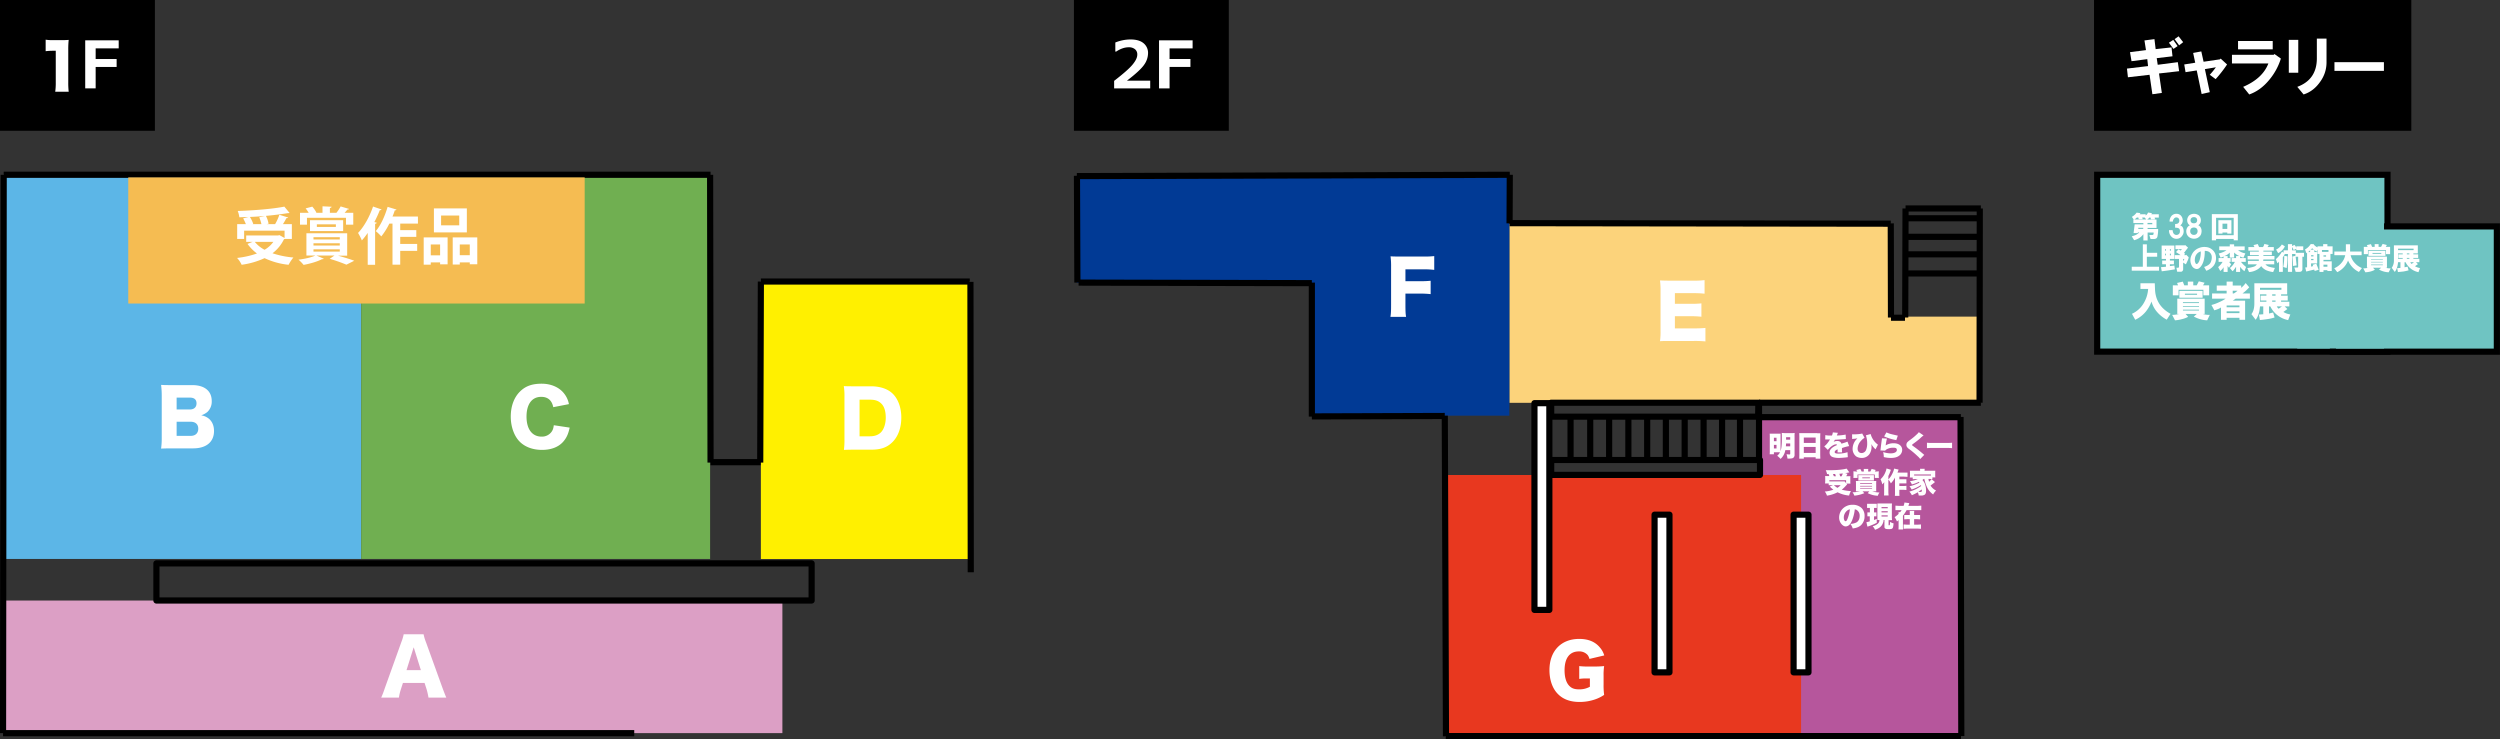 <svg xmlns="http://www.w3.org/2000/svg" xmlns:xlink="http://www.w3.org/1999/xlink" viewBox="0 0 2300 680"><rect x="0" y="0" width="2300" height="680" fill="#333333" stroke="none"/><defs><style>.a,.g,.m{fill:none;}.b,.h{fill:#fff;}.c{fill:#b6569c;}.d{fill:#fcd37b;}.e{fill:#013a95;}.f{fill:#e8381f;}.g,.h,.m,.p{stroke:#000;}.g,.h,.m{stroke-linejoin:round;}.g,.h{stroke-width:5.67px;}.i{fill:#dc9fc5;}.j{fill:#5cb6e7;}.k{fill:#fff000;}.l{fill:#70af51;}.m{stroke-width:5.67px;}.n{clip-path:url(#a);}.o{fill:#f5bc52;}.p,.q{fill:#6fc4c2;}.p{stroke-miterlimit:10;stroke-width:5.67px;}</style><clipPath id="a"><rect class="a" x="314.4" y="383.6" width="28.9" height="24.28"/></clipPath></defs><rect x="988" width="142.5" height="120.32"/><path class="b" d="M1058.2,81.3H1025V74.4c8.4-6.5,14-11.4,16.9-14.9s4.4-6.5,4.4-9.2a6.1,6.1,0,0,0-2.1-5,8.6,8.6,0,0,0-5.8-1.8c-3.7,0-7.5,1.3-11.6,4h-.7V39.1a37.8,37.8,0,0,1,13.9-2.8c5.2,0,9.2,1.1,12,3.4a11.5,11.5,0,0,1,4.2,9.5,18.5,18.5,0,0,1-3.4,10.1c-2.3,3.5-7.6,8.5-16,14.9h21.4Zm39-36.8H1076v9.8h19.2v7.3H1076V81.3h-9.7V37.1h30.9Z"/><rect width="142.5" height="120.32"/><path class="b" d="M109.2,44.5H88v9.8h19.3v7.3H88V81.3H78.4V37.1h30.8Z"/><path class="b" d="M42,36.5a33.5,33.5,0,0,0,6.9.4h7.2a64.7,64.7,0,0,0,7.1-.2,84.2,84.2,0,0,0-.4,9.2V75.8a75.3,75.3,0,0,0,.4,8.6H50.8a56.9,56.9,0,0,0,.5-8.6V46.7H49a58,58,0,0,0-7,.4Z"/><rect class="c" x="1656.9" y="383.8" width="145.6" height="293.34"/><rect class="d" x="1388.6" y="205.9" width="350.7" height="164.69"/><rect class="d" x="1693.7" y="291.3" width="128.5" height="79.3"/><path class="b" d="M1569,314.1a97,97,0,0,0-11-.4h-21c-5.1,0-7,0-9.8.2a63.4,63.4,0,0,0,.5-9.8V267.7a71.2,71.2,0,0,0-.5-9.7c2.7.1,4.6.2,9.8.2h21.2a69.7,69.7,0,0,0,10-.5v12.5a89.5,89.5,0,0,0-10-.5h-17.3v9.8h14.4a80.3,80.3,0,0,0,10-.4v12.3a88.2,88.2,0,0,0-10-.5h-14.4v11.2h17.2a101.9,101.9,0,0,0,10.9-.4Z"/><polygon class="e" points="990.7 162.1 990.7 260.1 1206.8 260.1 1206.8 382.4 1388.6 382.4 1388.6 260.1 1388.6 162.1 990.7 162.1"/><path class="b" d="M1293,279.9c0,6.3.1,8.7.6,11.6h-14.4c.5-2.9.6-5.6.6-11.4V245.6a69.2,69.2,0,0,0-.5-9.8c2.7.2,4.6.2,9.7.2h19.3a81,81,0,0,0,11.2-.4v12.7a76.5,76.5,0,0,0-11.1-.5H1293v10.9h12.6a94.6,94.6,0,0,0,10.6-.4v12.3a92.2,92.2,0,0,0-10.6-.5H1293Z"/><rect class="f" x="1329.7" y="437" width="327.3" height="240.26"/><path class="b" d="M1459.5,624.2a37.8,37.8,0,0,0-6.6.4V612.8a61.8,61.8,0,0,0,8.7.4h5.4a81.4,81.4,0,0,0,8.8-.4,55.2,55.2,0,0,0-.5,9.1v7.5a67.3,67.3,0,0,0,.5,9.9,34.9,34.9,0,0,1-8.5,4.2,43.4,43.4,0,0,1-14.1,2.3q-12.7,0-19.8-7.2c-5.1-5-7.9-13-7.9-22.1,0-17.5,10.6-28.7,27.4-28.7,8.3,0,14.7,2.6,19.1,8a19,19,0,0,1,3.9,7.2l-13.6,3.2c-.7-2.4-1.5-3.7-3-4.8a10.1,10.1,0,0,0-6.7-2.1c-8.6,0-13.2,6.2-13.2,17.4,0,6.2,1.4,11,4,13.9s5.4,3.6,9.6,3.6a19.6,19.6,0,0,0,9.7-2.4v-7.6Z"/><line class="g" x1="990.7" y1="162" x2="1389" y2="160.8"/><line class="g" x1="990.8" y1="161.7" x2="991.2" y2="260"/><line class="g" x1="992.3" y1="260" x2="1206.9" y2="260.5"/><line class="g" x1="1206.9" y1="260" x2="1206.9" y2="383.3"/><line class="g" x1="1206.9" y1="383.1" x2="1329.2" y2="382.7"/><line class="g" x1="1389" y1="160.8" x2="1388.8" y2="205.5"/><line class="g" x1="1388.8" y1="205.3" x2="1739.5" y2="205.8"/><line class="g" x1="1739.5" y1="205.5" x2="1739.7" y2="292.1"/><line class="g" x1="1739.7" y1="292.3" x2="1752.6" y2="292.3"/><line class="g" x1="1753.1" y1="191.8" x2="1752.8" y2="292.1"/><line class="g" x1="1821.4" y1="191.8" x2="1821.2" y2="370.5"/><line class="g" x1="1329.2" y1="382.4" x2="1330.3" y2="677.4"/><line class="g" x1="1330.1" y1="677.2" x2="1804.1" y2="677.2"/><rect class="g" x="1427.1" y="370.5" width="191.2" height="12.83"/><line class="g" x1="1618.3" y1="370.5" x2="1822.4" y2="370.5"/><line class="g" x1="1617.7" y1="371" x2="1617.5" y2="382.9"/><line class="g" x1="1803.7" y1="383.6" x2="1804.4" y2="677.2"/><line class="g" x1="1752.6" y1="251.6" x2="1822.4" y2="251.6"/><line class="g" x1="1753.1" y1="234" x2="1822.4" y2="234"/><line class="g" x1="1753.1" y1="217.9" x2="1822.4" y2="217.9"/><line class="g" x1="1753.1" y1="200.8" x2="1822.4" y2="200.8"/><line class="g" x1="1753.1" y1="191.8" x2="1822.4" y2="191.8"/><line class="g" x1="1444.9" y1="383.2" x2="1444.9" y2="422.9"/><line class="g" x1="1463" y1="383.3" x2="1463" y2="423.2"/><line class="g" x1="1480.4" y1="383.6" x2="1480.4" y2="423.4"/><line class="g" x1="1498.1" y1="383.6" x2="1498.1" y2="423.4"/><line class="g" x1="1515.4" y1="383.3" x2="1515.4" y2="423.2"/><line class="g" x1="1532.6" y1="383.6" x2="1532.6" y2="423.3"/><line class="g" x1="1549.9" y1="383.1" x2="1549.9" y2="422.9"/><line class="g" x1="1567.3" y1="383.2" x2="1567.3" y2="422.9"/><line class="g" x1="1584.3" y1="382.9" x2="1584.3" y2="422.7"/><line class="g" x1="1600.8" y1="383.3" x2="1600.8" y2="423.2"/><rect class="h" x="1650.1" y="473.5" width="13.7" height="145.06"/><rect class="h" x="1411.7" y="370.9" width="13.7" height="190.22"/><rect class="h" x="1522.2" y="473.5" width="13.7" height="145.06"/><rect class="c" x="1620.9" y="384.3" width="145.6" height="52.69"/><line class="g" x1="1804" y1="383.8" x2="1618.3" y2="383.8"/><line class="g" x1="1618.3" y1="383.6" x2="1618.3" y2="423.3"/><rect class="g" x="1427.1" y="423.2" width="192.1" height="13.71"/><path class="b" d="M1632,416.1v1.8h-3.9a32.3,32.3,0,0,0,.1-3.4V401.8a22.7,22.7,0,0,0-.1-2.8h10v16a21.5,21.5,0,0,0,.9-4.3,66.2,66.2,0,0,0,.3-7.7c0-2.3,0-3.5-.1-4.7l3.2.2h5.6a19.5,19.5,0,0,0,3.1-.2,24.7,24.7,0,0,0-.1,3.2v16.8a3.3,3.3,0,0,1-1.2,2.9c-.7.5-1.9.7-4.2.7h-1.1a21.5,21.5,0,0,0-.9-4l2.3.2c.9,0,1.1-.1,1.1-.7v-3.3h-4.5a13.7,13.7,0,0,1-4.4,8.1,17,17,0,0,0-3.1-2.9,9.7,9.7,0,0,0,2.6-3.2Zm0-10.2h2.4v-3.2H1632Zm0,6.7h2.4v-3.3H1632Zm11.2-4.6c-.1,1.1-.1,1.5-.2,2.6h4V408Zm3.8-5.8h-3.8v2.3h3.8Z"/><path class="b" d="M1671.8,398.6h2.9c-.1,1.1-.1,2.1-.1,2.9v16.9c0,1.5,0,2.5.1,3.6h-4.3v-1.3h-10.9v1.3h-4.2c.1-1.1.1-2.3.1-3.6V401.5c0-1,0-1.9-.1-3h16.5Zm-1.4,8.9v-5h-10.9v5Zm-10.9,3.7v5.5h10.9v-5.5Z"/><path class="b" d="M1679.3,400.3a22.4,22.4,0,0,0,5.4.4h.7a10.7,10.7,0,0,0,.8-2.9l4.7.4a5.2,5.2,0,0,0-.5,1.2,10.4,10.4,0,0,0-.5,1.2h1.6a40.8,40.8,0,0,0,6.5-.8l.2,4.1-2.3.2-7.8.5a14.5,14.5,0,0,1-1.2,1.9,8,8,0,0,1,3.3-.8c2.1,0,3.4.8,3.9,2.5l1.9-.6,1.6-.5,2.1-.8,1.5,4.1a42.5,42.5,0,0,0-6.6,1.8V414c0,1.1.1,1.5.1,2.2h-4.2a15.7,15.7,0,0,0,.1-2.7h-.2a4,4,0,0,0-1.8,1.1,1.6,1.6,0,0,0-.7,1.3c0,1,1,1.4,3.5,1.4a25.4,25.4,0,0,0,8.3-1.3l.3,4.6-2.3.3c-2.1.2-4.3.4-6.3.4s-4.8-.4-6.2-1.2a4.3,4.3,0,0,1-2-3.7,5.4,5.4,0,0,1,1.2-3.3,12.5,12.5,0,0,1,3.8-2.8l1.9-.9a1,1,0,0,0-1-.6c-1.3,0-3.1.9-5,2.5a19.7,19.7,0,0,0-2.5,2.6l-3.3-3.3a14.2,14.2,0,0,0,2.8-2.7c.6-.7,1.6-2.2,2-2.8l.5-.8h-4.4Z"/><path class="b" d="M1703.9,399.6h1.3c3.3,0,6.7-.3,8-.8l2.2,4a12,12,0,0,0-3.3,2.8,10.9,10.9,0,0,0-3.1,7.1c0,2.5,1.4,4.1,3.7,4.1a4.5,4.5,0,0,0,4.1-2.9,15.3,15.3,0,0,0,1-6.1,21.8,21.8,0,0,0-1.2-7.3l4.4-1.2a17.9,17.9,0,0,0,6.7,9.8l-2.2,4.3-.6-.6a17.6,17.6,0,0,1-3.3-4.3,11.5,11.5,0,0,1,.2,2.4,11.8,11.8,0,0,1-2,7,8.4,8.4,0,0,1-7,3.4,9.3,9.3,0,0,1-5.1-1.4,8.7,8.7,0,0,1-3.3-7.1,13.3,13.3,0,0,1,2.8-7.8l1.6-1.8a14.4,14.4,0,0,1-3.4.5l-1.4.2Z"/><path class="b" d="M1736,403.5a47.5,47.5,0,0,0-1.2,6.3,13.2,13.2,0,0,1,7.5-2c4.6,0,7.7,2.4,7.7,6.1a6.6,6.6,0,0,1-3,5.5c-1.8,1.3-4.2,1.9-7.4,1.9a26.2,26.2,0,0,1-6.5-.8,19.8,19.8,0,0,0-.6-4.6,23.8,23.8,0,0,0,6.9,1.2c3.4,0,5.7-1.2,5.7-3.1s-1.3-2.1-3.7-2.1a11.8,11.8,0,0,0-5.7,1.5,5.3,5.3,0,0,0-1.4,1.2l-4.3-.2a.9.9,0,0,1,.1-.5c.1-1.3.6-5.4,1.1-9a8.8,8.8,0,0,0,.2-1.7Zm-.5-5.7a26.5,26.5,0,0,0,5.3,1.8l5.2,1.2-1.4,4.1a46.7,46.7,0,0,1-11.2-3.4Z"/><path class="b" d="M1769.7,400.6a24.3,24.3,0,0,0-3.3,2.8c-1.5,1.3-3.6,3-6.4,5-.7.6-.9.7-.9,1s0,.3,2.5,2.1,5,3.8,7.9,6.3l.8.7-3.7,3.8a15.1,15.1,0,0,0-2.6-2.8,77,77,0,0,0-7.6-6.4,6.6,6.6,0,0,1-2.1-2.1,3.5,3.5,0,0,1-.4-1.7,3.7,3.7,0,0,1,.9-2.5,18.7,18.7,0,0,1,2.4-2,53.6,53.6,0,0,0,6.8-5.7,8.1,8.1,0,0,0,1.3-1.5Z"/><path class="b" d="M1772.8,407.3a35,35,0,0,0,5.3.2h12.4a41.9,41.9,0,0,0,5.4-.2v5c-1.3-.1-2.4-.2-5.4-.2h-12.4c-2.9,0-3.7.1-5.3.2Z"/><path class="b" d="M1680.9,436.2a15.2,15.2,0,0,0-1.2-3.6h3.1c7.4,0,13.1-.6,16.1-1.5l2.5,3.5-3.8.7,2.1.6a20.8,20.8,0,0,1-1.2,2.2h3.9a16.3,16.3,0,0,0-.1,2.4v2.1a15.5,15.5,0,0,0,.1,2.3h-3.7l.7.7-1.3,1.4a23.8,23.8,0,0,1-3.7,3.5,38.1,38.1,0,0,0,8.5,1.3,13.6,13.6,0,0,0-1.7,4.1,28,28,0,0,1-10.6-3,32.3,32.3,0,0,1-9.8,3.1,11.5,11.5,0,0,0-2-3.8,28.9,28.9,0,0,0,7.9-1.7,25.2,25.2,0,0,1-3.3-2.9l2.9-1.2h-3.9v-1.6H1679a12.7,12.7,0,0,0,.2-2.2v-2.1a21.8,21.8,0,0,0-.1-2.5h3.9a16.7,16.7,0,0,0-.8-2Zm2.1,6.7h14.1l1.3,1.6v-2.7H1683Zm6-4.7a12.9,12.9,0,0,0-.7-2.1h-2a10.4,10.4,0,0,1,.8,2Zm-1.8,8.2a22.2,22.2,0,0,0,3.2,2.4,13.2,13.2,0,0,0,3-2.4Zm5-10.5a15.5,15.5,0,0,1,.7,2.3h1.3a15.1,15.1,0,0,0,1.2-2.6Z"/><path class="b" d="M1710.2,452h-2.8a20.1,20.1,0,0,0,.1-2.6v-4.4a19.3,19.3,0,0,0-.1-2.5h18.8a18.5,18.5,0,0,0-.1,2.5v4.4a15.7,15.7,0,0,0,.1,2.6h-3.8a23.6,23.6,0,0,0,6.7,1.1,12,12,0,0,0-1.5,3,23.1,23.1,0,0,1-4.8-.7,25.4,25.4,0,0,1-4.5-1.7l1.5-1.7h-6.3l1.7,1.7a30.2,30.2,0,0,1-9.2,2.3,11.7,11.7,0,0,0-1.7-3.1,28.4,28.4,0,0,0,7-.9Zm4.5-18.8a9.7,9.7,0,0,0-.1-1.8h4.2c0,.5-.1,1.1-.1,1.8v.6h2a17.9,17.9,0,0,0,1.2-2.4l3.8,1a5.5,5.5,0,0,0-.8,1.4h1.2l2.4-.2c0,.9-.1,1.5-.1,2.4v1.8a11.1,11.1,0,0,0,.2,1.9h-3.8v-3.1h-15.9v3.1h-3.8a12.7,12.7,0,0,0,.1-2V436a18.5,18.5,0,0,0-.1-2.4l2.5.2h1.1a6.1,6.1,0,0,0-1-1.4l3.8-.9a15.4,15.4,0,0,1,1.2,2.3h2Zm9.3,7.1v1.8h-14.4a10.3,10.3,0,0,0,.1-1.8V439a10.9,10.9,0,0,0-.1-1.9H1724v3.2Zm-12.7,5h11v-.7h-11Zm0,2.3h11V447h-11Zm0,2.3h11v-.6h-11Zm2-10.7v.8h7v-.8Z"/><path class="b" d="M1743.4,439.4a24,24,0,0,1-3.8,5.3,17.5,17.5,0,0,0-2.3-3.5v11.3c0,1.2.1,2.2.2,3.3h-4.2a32.2,32.2,0,0,0,.1-3.3v-7.1a10.9,10.9,0,0,0,.1-1.8,11.6,11.6,0,0,1-1.8,2,19.9,19.9,0,0,0-1.6-4.7,17,17,0,0,0,4.5-6.6,14.7,14.7,0,0,0,1-3.3l4,1.2c-.2.6-.2.7-.5,1.5a27.8,27.8,0,0,1-1.8,4.2V441a17.4,17.4,0,0,0,3.5-5,17.6,17.6,0,0,0,1.8-4.9l4.1.9a13.1,13.1,0,0,1-.5,1.5,7.9,7.9,0,0,0-.5,1.3h9.2v3.9l-3.3-.2h-4.2v2.4h6.5v3.8h-6.5v2.4h3.6a12.8,12.8,0,0,0,2.9-.2v3.9l-2.9-.2h-3.6v2a31.4,31.4,0,0,0,.1,3.6h-4.2a32.3,32.3,0,0,0,.1-3.5Z"/><path class="b" d="M1769.9,440.6l-1.3,1a9.8,9.8,0,0,1,2.3,3.6,18.4,18.4,0,0,1,1.1,6.2c0,1.9-.4,3.1-1.4,3.8a6,6,0,0,1-3.2.7h-2.2a7,7,0,0,0-.9-3,38.9,38.9,0,0,1-5.4,2.7,12,12,0,0,0-2.3-3.3,34.4,34.4,0,0,0,10.9-5.2,6.9,6.9,0,0,1-.3-.8,39.4,39.4,0,0,1-8.5,4.1,12.1,12.1,0,0,0-2-3,38.7,38.7,0,0,0,9.2-3.4l-.6-.7a31.7,31.7,0,0,1-6.4,2.4,10.4,10.4,0,0,0-1.8-3,29.6,29.6,0,0,0,4.4-.9l2.9-1.1h-2.1l-2.6.2v-1.6H1757a9.2,9.2,0,0,0,.2-1.9V435c0-.9-.1-1.4-.1-1.9h9.4v-.3a6.6,6.6,0,0,0-.1-1.5h4.3c0,.4-.1.8-.1,1.5v.3h9.9a9.8,9.8,0,0,0-.1,1.9v2.3a10.3,10.3,0,0,0,.1,1.9h-2.7v1.6l-2.6-.2h-1.1l.6,2.6a12.4,12.4,0,0,0,2.3-2.4l3.2,2.7-.4.3-1.2,1-2.5,1.9a12.1,12.1,0,0,0,5.1,4.6,13.6,13.6,0,0,0-2.7,3.6,17.3,17.3,0,0,1-5.6-6.6,31.6,31.6,0,0,1-2.5-7.7Zm6.6-4.1H1761v1h15.5Zm-11.6,15.9a6.9,6.9,0,0,0,1.8.2c1.2,0,1.4-.3,1.4-2.1v-.2Z"/><path class="b" d="M1703.6,479.5c-1.6,3.3-3.3,4.8-5.7,4.8s-5.9-3.4-5.9-8.1a11.6,11.6,0,0,1,3-7.9,12.5,12.5,0,0,1,9.4-3.9,11.7,11.7,0,0,1,8.5,3.2,10.3,10.3,0,0,1,2.5,7.3,11.3,11.3,0,0,1-3.4,8.4c-1.8,1.5-3.8,2.4-7.5,2.9a12,12,0,0,0-2.2-4.2,14.3,14.3,0,0,0,5.5-1.3c2-1.1,3.1-3.3,3.1-6.1a6.1,6.1,0,0,0-2.3-5.1,4,4,0,0,0-2.2-.9A37.6,37.6,0,0,1,1703.6,479.5Zm-4.5-9.5a8.2,8.2,0,0,0-2.8,6.2c0,1.8.7,3.3,1.6,3.3s1.3-.9,2.1-2.9a35.9,35.9,0,0,0,1.9-8A5.3,5.3,0,0,0,1699.1,470Z"/><path class="b" d="M1719.9,467.3h-2.2v-3.8h8.9v3.8h-2.5v4.1h2.2v3.6h-2.2v3.4l2.5-1v3.6a60.3,60.3,0,0,1-7.5,3.2l-1.1.3-.9-4.1a15.6,15.6,0,0,0,3.1-.8v-4.6H1718v-3.6h2.3v-4.1Zm13,11.1a6.9,6.9,0,0,1-.6,2.8c-1,2.9-3.3,4.9-7.3,6.2a10,10,0,0,0-2.2-3.3,10.6,10.6,0,0,0,5-2.5,4.5,4.5,0,0,0,1.3-3.2h-1.9V463.2h13.4c0,.7-.1,1.3-.1,2.6v9.8a28.3,28.3,0,0,0,.2,2.9h-3.2V483c0,.2.1.3.5.3l.6-.2a13.8,13.8,0,0,0,.2-3,10.6,10.6,0,0,0,3.3,1.4c-.3,3.1-.5,4-1.1,4.6s-1.4.7-3.6.7-3.7-.3-3.7-2.1v-6.3Zm-1.9-10.8h5.7v-1.1H1731Zm0,3.8h5.7v-1.1H1731Zm0,3.8h5.7v-1.1H1731Z"/><path class="b" d="M1764.2,465.4l3.4-.2v4.1h-13.5a42.1,42.1,0,0,1-3.4,5.2v9.3a27.4,27.4,0,0,0,.1,3.3h-4.2a30.2,30.2,0,0,0,.1-3.3v-5.3l-1.5,1.3a14.4,14.4,0,0,0-2.2-4,23,23,0,0,0,3.7-3,7.1,7.1,0,0,0-.1-1.6h1.5a13.3,13.3,0,0,0,1.4-1.9h-5.7v-4.1l3.4.2h4.1a11.8,11.8,0,0,0,.8-3.1l4.5.6a9.3,9.3,0,0,0-.5,1.4c-.2.4-.2.7-.4,1.1Zm-.7,8.4h3v4l-3.1-.2H1761v5.1h3.2l3.1-.2v4l-3.2-.2h-9.6l-3.2.2v-4l3.1.2h2.6v-5.1h-2l-3.1.2v-4h5.1v-1.1a19.4,19.4,0,0,0-.1-2.7h4.2a18.7,18.7,0,0,0-.1,2.8v1Z"/><rect class="i" x="2.8" y="552.5" width="717" height="121.97"/><path class="b" d="M394.2,641.8a63.5,63.5,0,0,0-1.7-7.6l-1.9-5.9H370.7l-1.9,5.9a46.2,46.2,0,0,0-1.8,7.6H350.7a85.6,85.6,0,0,0,3.3-8.6l15.1-42.1a42.6,42.6,0,0,0,2.3-7.6h18.3a41.4,41.4,0,0,0,2.3,7.6l15.2,42.1c1.4,3.7,2.5,6.6,3.4,8.6Zm-13.6-46.3-6.6,21h13.2Z"/><rect class="j" x="3.4" y="160.8" width="328.9" height="353.43"/><path class="b" d="M158.6,412.5c-5.4,0-7.4.1-10.4.2a68.4,68.4,0,0,0,.6-10.3V364.1a79.1,79.1,0,0,0-.6-10c3.6.2,4.6.2,10.3.2h18.3c11.4,0,18,5.4,18,14.7a13.1,13.1,0,0,1-4,10,17.5,17.5,0,0,1-5.7,3.1,14.6,14.6,0,0,1,7.3,3.3c3,2.7,4.5,6.5,4.5,11.1,0,10.1-7.1,16-19.3,16Zm16.2-35.8c3.7,0,6-2.1,6-5.6s-2.1-5.3-6.1-5.3H162.5v10.9ZM162.5,401h12.9c4.4,0,7-2.5,7-6.6s-2.6-6.4-7.1-6.4H162.5Z"/><rect class="k" x="700" y="259" width="192.2" height="255.31"/><rect class="l" x="332.3" y="160.8" width="321" height="353.43"/><path class="b" d="M509,374.6c-1.3-6.4-5.1-9.5-11.1-9.5-8.5,0-13.5,6.7-13.5,18.2s5.2,18.4,13.9,18.4a10.9,10.9,0,0,0,9.1-4.4c1.2-1.7,1.7-3.1,2.1-6.1l14.6,2.2c-1.3,6-2.9,9.4-5.8,12.8-4.3,5-11.1,7.7-19.6,7.7s-15.8-2.7-20.7-7.7-8.1-13.5-8.1-22.9,2.9-17.5,8.4-23,11.9-7.3,20.1-7.3,16.1,3.1,20.7,9.2a21.7,21.7,0,0,1,4.3,9.6Z"/><path class="b" d="M776.9,365.5a59.9,59.9,0,0,0-.6-10.3c2.8.2,4.6.2,10.4.2h14.6c8.6,0,15.6,2.4,20.2,7s7.7,12.4,7.7,21.7-2.8,17.3-8.1,22.6-11.3,7-19.7,7H786.7c-5.4,0-7.4.1-10.3.2a71,71,0,0,0,.5-10.2Zm23.3,35.9c4.5,0,7.8-1.2,10.3-3.7s4.4-7.6,4.4-13.4-1.3-10.3-4.1-13-5.8-3.6-10.8-3.6h-9.2v33.7Z"/><line class="m" x1="3.4" y1="160.8" x2="653.7" y2="160.8"/><line class="m" x1="3.4" y1="160.8" x2="2.8" y2="674.5"/><line class="m" x1="2.8" y1="674.5" x2="583.5" y2="674.5"/><rect class="m" x="143.9" y="518.3" width="602.8" height="34.17"/><line class="m" x1="653.3" y1="160.8" x2="653.7" y2="425.6"/><line class="m" x1="653.7" y1="425.2" x2="699.8" y2="425.2"/><line class="m" x1="699.4" y1="425.6" x2="700" y2="259"/><line class="m" x1="700" y1="259" x2="892.2" y2="259"/><line class="m" x1="892.8" y1="259.3" x2="893.1" y2="526.5"/><g class="n"><path d="M294.7,509.5c0,.1-.1.2-.1.3s-.1.2-.2.2h-1v1.8h0c-.1,0-.1,0-.1.1h-1c0-.1,0-.1-.1-.1h0V510h-3.8c-.1-.1-.1-.1-.1-.2v-.9a.1.1,0,0,1,.1-.1l3.1-5.4h1.8V509h1.2C294.6,509.2,294.7,509.3,294.7,509.5Zm-2.5-5.4h0l-2.8,4.9h2.8Z"/><path d="M301.5,503.7v.2a.3.3,0,0,0-.1.2h0a.3.3,0,0,1-.1.2l-3.2,7.4h-1c-.1,0-.2,0-.2-.1h-.1a.1.1,0,0,1,.1-.1l3.3-7.5H296a.2.2,0,0,1-.2-.2c-.1,0-.1-.2-.1-.3v-.3h.1c0-.1,0-.1.1-.1h5.5c0,.1,0,.1.1.2Z"/></g><rect class="o" x="118" y="163.2" width="419.9" height="116.05"/><path class="b" d="M261.8,219.8l-.6.4A35.5,35.5,0,0,1,250.7,233a81.5,81.5,0,0,0,19.2,3.9,40.7,40.7,0,0,0-4.4,6.7,67.5,67.5,0,0,1-22.1-6.1,74.3,74.3,0,0,1-21.1,6.1,23.1,23.1,0,0,0-4.2-6.3,80.7,80.7,0,0,0,18.3-4.1,40.4,40.4,0,0,1-8.7-8.8l4.7-1.9h-5.9v-5.9h29.4l1.2-.3,4.7,2.7v-6.8H224.6v7.6h-6.4V206.2h8a42.2,42.2,0,0,0-2.5-5.3l4.9-1.3-8.4.3a22.5,22.5,0,0,0-1.5-5.8c15.2-.5,32.4-1.9,42.9-4l4.8,5.8-.8.2h-.8a308.5,308.5,0,0,1-34.9,3.5A29.1,29.1,0,0,1,233,206l-.8.2h8.3a35,35,0,0,0-2-6.3l6.1-1.4a26.4,26.4,0,0,1,2.5,7.3l-1.8.4h7.8a43.9,43.9,0,0,0,3.9-8.6l8.1,2.5c-.2.4-.8.6-1.6.6-.9,1.7-2,3.7-3.2,5.5h8.2v13.6Zm-27.4,2.7a28.6,28.6,0,0,0,9,7.3,25.9,25.9,0,0,0,8.1-7.3Z"/><path class="b" d="M310.9,235.2h0c5.5,1.5,11.4,3.3,15,4.7l-7.2,3.6a151.8,151.8,0,0,0-15.4-5.4l4.4-3H291.1l6.8,2.9a1.6,1.6,0,0,1-1.6.4c-4.1,2.2-11,4.2-17,5.3a35.5,35.5,0,0,0-4.7-4.8c5.7-.7,12-2.1,15.5-3.8h-8.2V214.6h37.5v20.6Zm-28.5-34.8v6.3H276V195.8h8a42.1,42.1,0,0,0-2.8-4.1l6.1-1.6a25.9,25.9,0,0,1,3.8,5.5l-.6.2h6.2v-6l8.4.4c-.1.6-.6.9-1.6,1.2v4.4h6a40,40,0,0,0,3.9-5.9l7.7,2.3c-.3.5-.8.6-1.5.6a34.8,34.8,0,0,1-2.6,3h8v10.9h-6.7v-6.3Zm33.3,12.2H285.2v-10h30.5Zm-27.3,5.6v2.1h24.2v-2.1Zm0,5.6v2.1h24.2v-2.1Zm0,5.6v2.1h24.2v-2.1Zm3.1-23v2.4H309v-2.4Z"/><path class="b" d="M351,192.7c-.2.5-.7.7-1.6.7a107.3,107.3,0,0,1-5,10.9l2.2.6c-.1.5-.6.9-1.5,1v37.7h-6.8V214.3a63.4,63.4,0,0,1-5.4,6.9,49.7,49.7,0,0,0-3.5-6.9c5.3-5.4,10.7-15,13.8-24.3Zm33.5,13H368.2v6H383v6.2H368.2v6.5h15.6v6.4H368.2v12.7h-7.1V205.7h-2.9a62.9,62.9,0,0,1-7.4,11.8,47.8,47.8,0,0,0-5.1-4.9c4.4-5,8.5-13.9,10.9-22.3l8.2,2.5a1.5,1.5,0,0,1-1.6.7q-.9,2.9-2.1,5.7h23.4Z"/><path class="b" d="M389.8,243.5V218.4h22v24.8h-6.9v-1.8h-8.6v2.1Zm15.1-18.6h-8.6v10h8.6Zm24.6-33.2v22.1H399.2V191.7Zm-7,15.6v-9H405.8v9Zm-6,11.1h22.6v24.7h-6.9v-1.7H423v2h-6.5Zm6.5,16.4h9.2v-9.9H423Z"/><rect class="p" x="1929.4" y="160.8" width="267.1" height="162.71"/><rect class="p" x="2146.3" y="208.3" width="150.8" height="115.25"/><rect class="q" x="2113.4" y="189.7" width="79.9" height="130.93"/><path class="b" d="M1968.1,213.8h-1.3v.6h-3.9l1-8h8v-1.2h-9.2v-3.2h.4l-1.8-2.5a13.3,13.3,0,0,0,4.4-3.9l3.5.5-.7,1h5.5v1.2a5.9,5.9,0,0,0,2.2-2.8l3.5.6a1.4,1.4,0,0,1-.5,1h6.9v3.1h-3.8l.3,1.5h-3.8l-.3-1.5h-1.2a5.3,5.3,0,0,1-2,1.8h8.7v7.7h-8.2v1h9.7a31.8,31.8,0,0,1-.7,7.1q-.6,2.1-3.3,2.1h-3l-1.1-3.7h2.8c.5,0,.8-.2.9-.5s.1-.3.2-.6a4.9,4.9,0,0,1,.1-1.2h-5.6v7.3h-3.9v-5.8a14.2,14.2,0,0,1-3.5,3.4,16.2,16.2,0,0,1-5,2.2l-2.2-3.6C1964.5,216.6,1966.8,215.4,1968.1,213.8Zm2.7-13.7.5,1.5h-3.7l-.3-1.5h-1.4a9,9,0,0,1-2.3,1.8h10.9l-1.4-1.8Zm-3.6,10.5h4.6v-1h-4.5Zm8.5-4.3h4.4v-1.2h-4.4Z"/><path class="b" d="M1995.5,211.7h3.3c.2,2.1.8,3.4,1.9,4a3.1,3.1,0,0,0,3.1.1,2.9,2.9,0,0,0,1.7-2.7c.2-1.6-.3-2.7-1.4-3.2a7.4,7.4,0,0,0-3-.4v-3.4c1.8,0,2.9-.5,3.5-1.5a3.5,3.5,0,0,0,.1-3,2.3,2.3,0,0,0-1.9-1.5,2.5,2.5,0,0,0-2.6.9,4.8,4.8,0,0,0-1.2,2.9h-3a7.8,7.8,0,0,1,2-5.5,6.1,6.1,0,0,1,4.5-1.7,5.5,5.5,0,0,1,3.8,1.5,6.7,6.7,0,0,1,1.8,4,5.6,5.6,0,0,1-2.3,5.2c1.8.5,2.8,1.9,3.1,4.4a6.6,6.6,0,0,1-1.4,5.2,6,6,0,0,1-5,2.7,6.2,6.2,0,0,1-4.7-1.9A8,8,0,0,1,1995.5,211.7Z"/><path class="b" d="M2014.7,207.3a4.7,4.7,0,0,1-2.1-2.5,6.3,6.3,0,0,1-.1-4.1,7.3,7.3,0,0,1,1.5-2.5,7.5,7.5,0,0,1,9,0,6.4,6.4,0,0,1,1.4,6.7,4.9,4.9,0,0,1-2,2.3,4.9,4.9,0,0,1,2.5,2.6,7,7,0,0,1,.4,4.3,5.7,5.7,0,0,1-2,3.7,6.7,6.7,0,0,1-4.4,1.8,7.5,7.5,0,0,1-5-1.5,6.4,6.4,0,0,1-2.3-3.5,7,7,0,0,1,.3-4.5A5.1,5.1,0,0,1,2014.7,207.3Zm3.7,8.8a3.2,3.2,0,0,0,2.4-.9,3.7,3.7,0,0,0,1-2.5,3.8,3.8,0,0,0-1-2.6,4,4,0,0,0-4.8,0,3.4,3.4,0,0,0-1,2.6,3.3,3.3,0,0,0,1,2.5A3.2,3.2,0,0,0,2018.4,216.1Zm0-10.7a3.1,3.1,0,0,0,2.2-.7,3.2,3.2,0,0,0,0-4.2,3.1,3.1,0,0,0-2.2-.7,2.9,2.9,0,0,0-2.2.7,3,3,0,0,0-.1,4.2A3.2,3.2,0,0,0,2018.4,205.4Z"/><path class="b" d="M2034.9,197h23.9v24.1H2055v-1.3h-16.2v1.3h-3.9Zm3.9,19.4H2055v-16h-16.2Zm2.1-1.5V202.6h12v12.3h-3.8v-1h-4.4v1Zm3.8-4.3h4.4v-4.8h-4.4Z"/><path class="b" d="M1961.2,245.4h10.2V224.8h3.7v7.8h9.5v3.6h-9.5v9.2h11.2V249h-25.1Z"/><path class="b" d="M1988.1,245.8l4.6-.4v-2.3h-3.5v-3.4h3.5v-1.5h-4V225.9h11.7v12.3h-4.1v1.5h3.7v3.4h-3.7v1.7l4.1-.5.5,3.5-6.1,1-6,.8Zm3.8-15.2h.8v-1.4h-.8Zm0,4.3h.8v-1.5h-.8Zm4.4-4.3h.9v-1.4h-.9Zm0,4.3h.9v-1.5h-.9Zm16.7-7.1-3.7,4.8,1,.9-.9,1.2h1.6l.2-.4,2.4,2.4a9.5,9.5,0,0,1-1.1,3.3,33.9,33.9,0,0,1-1.5,3.2l-2.5-1.6v6.1a2.3,2.3,0,0,1-.6,1.6,1.8,1.8,0,0,1-1.5.7H2003l-.7-3.7h1.5c.6,0,.9-.4.9-1v-7.1h-3.9v-3.5h5.3c-1.2-.9-2.6-1.8-4.2-2.8l2.3-2.5,2,1.1,1.2-1.3h-6v-3.5h8.7l.2-.3Zm-4.5,12.4a5.3,5.3,0,0,0,1.1-2h-1.1Z"/><path class="b" d="M2029.8,249.1l-2-3.5c2.8-.9,4.6-2.1,5.6-3.5s2.1-5.3,1-7.8-3.1-3.5-6-3.5q0,11.4-4.8,15.6a3.6,3.6,0,0,1-4,.8,5.6,5.6,0,0,1-3.3-3.1,10.5,10.5,0,0,1-.1-9.3,11.9,11.9,0,0,1,6.8-6.6,12.8,12.8,0,0,1,6.6-.9,9.8,9.8,0,0,1,6,2.7,9.4,9.4,0,0,1,3.1,6.5,11.6,11.6,0,0,1-1.9,7.6A14.7,14.7,0,0,1,2029.8,249.1Zm-5.1-17.8a7.5,7.5,0,0,0-5.4,7.1,5.2,5.2,0,0,0,.3,3c.4,1.3,1,1.7,1.7,1.4s1.8-1.7,2.4-3.7A23.4,23.4,0,0,0,2024.7,231.3Z"/><path class="b" d="M2044.8,240.9h-3.7v-3.5h4.6v-1.5a8.2,8.2,0,0,1-2.8,1.1l-1.7-3.8a18.1,18.1,0,0,0,3.8-1.2,12.5,12.5,0,0,0,3.3-1.8h-6.6v-3.5h9.7v-1.9h4v1.9h9.7v3.5H2059a15.6,15.6,0,0,0,6.7,2.9l-1.7,4a9.1,9.1,0,0,1-3.1-1.2v1.5h5.2v3.5h-4.4a26.3,26.3,0,0,0,2,2.3,26,26,0,0,0,2.7,2.4l-1.5,3.9a15.7,15.7,0,0,1-4-4.1v4.8h-3.7v-4.8l-1.4,2a8.1,8.1,0,0,1-1.9,2.1l-2.4-2.9a16.6,16.6,0,0,0,4.6-5.7h-3v-3.5h4.1v-1.8h3.1a13.6,13.6,0,0,1-4.9-3.3V237h-4v-4.6a12.1,12.1,0,0,1-5.2,3.2h3.2v1.8h2.8v3.5h-1.4a7.6,7.6,0,0,0,1.9,2.1l-2,3.4a14,14,0,0,1-1.3-1.8v5.6h-3.7v-4.4a9.9,9.9,0,0,1-3.1,3.5l-1.9-3.6A17.5,17.5,0,0,0,2044.8,240.9Z"/><path class="b" d="M2076.3,243.2h-8.2V240h10v-1.3h-10.3v-3.2h10.3v-.8h-8.1v-3.2h8.1v-.9h-9.6v-3.3h5.6l-.9-1.8,3.9-1,1.3,2.8h3.5a5.1,5.1,0,0,0,.8-1.4,5,5,0,0,0,.5-1.5l4.1,1a13.1,13.1,0,0,1-1.2,1.9h5.8v3.3h-9.6v.9h7.8v3.2h-7.8v.8h10.2v3.2h-10.2l-.2,1.3h10.2v3.2h-8.1a6.7,6.7,0,0,0,3.4,2.2,31.4,31.4,0,0,0,5.3,1.1l-1.6,3.8a23,23,0,0,1-6.4-1.7,11.9,11.9,0,0,1-4.6-3.8,12.4,12.4,0,0,1-4.2,3.5,16.4,16.4,0,0,1-7,2l-1.6-3.7a27.5,27.5,0,0,0,5.8-1.2A5,5,0,0,0,2076.3,243.2Z"/><path class="b" d="M2108.7,230.3h3.5v2.3h7.5v3.6h-1.5v11.3c0,1.7-.9,2.6-2.8,2.6H2112l-1.2-4h2.7c.6.1.9-.2.8-1v-8.9H2112l.9,8-3.4.5a60.8,60.8,0,0,0-.5-8.7l2.8-.6v-1.7h-3.1v16.4h-3.8V233.7H2102a10.9,10.9,0,0,1-1.8,2.9v13.5h-3.5v-9.4a5.4,5.4,0,0,1-1.5,1.5l-1.4-3.8a24.2,24.2,0,0,0,5.6-6.9l1.5,1v-2.2h4v-5.7h3.8v1.8l2.1-1.1a6.2,6.2,0,0,1,1.8,2.8v-1.5h6.4v3.5h-6.4v-1.3l-2.5,1.3a5.6,5.6,0,0,0-.7-1.7,4.2,4.2,0,0,0-.7-1.1Zm-14.7-.7a12.4,12.4,0,0,0,5.3-4.7l2.8,1.7a13,13,0,0,1-2.5,3.6,15.2,15.2,0,0,1-3.7,2.7Zm10.4,6.2a49,49,0,0,1-.1,5.1,39.3,39.3,0,0,1-.6,5.7l-3.1-1a52.3,52.3,0,0,0,.9-10.2Z"/><path class="b" d="M2132.1,227.6v-1h5.2v-2h3.9v2h4.8v7h-2v5.5h-6.4v1.3h7.6v8.9h-4v-.7h-3.6v1.6h-3.7V233.6h-1.8v-4l-.8,1.9-2.1-1.4v1.8h2.6v10.4h-5.6v3l1.9-.5-.5-1.2,3.4-1,2.2,5.6-3.7,1.1-.4-1.3-7.4,1.8-.9-3.7,1.7-.2V232.6l-.6.4-1.3-3.5a14.3,14.3,0,0,0,5.3-5l3,.2-.2.3A9.7,9.7,0,0,0,2132.1,227.6Zm-8.7,4.3h1.9v-1.7A5.2,5.2,0,0,1,2123.4,231.9Zm2.3-2.2h3l-1.5-1.3A7.5,7.5,0,0,1,2125.7,229.7Zm.5,6.2h2.2v-1.1h-2.2Zm0,3.4h2.2v-1.1h-2.2Zm10-7.6h6V230h-6Zm1.4,4.4h2.4v-1.2h-2.4Zm0,9.3h3.6v-1.9h-3.6Z"/><path class="b" d="M2173,246.6l-2.8,3.6a20.5,20.5,0,0,1-6.2-4.6,23,23,0,0,1-3.8-5.9,19.5,19.5,0,0,1-3.6,5.9,21.1,21.1,0,0,1-6.3,4.8l-2.8-3.6a17.3,17.3,0,0,0,6.6-4.9,15.2,15.2,0,0,0,3.5-7.1h-10v-3.4h10.6v-6.7h3.9v6.7h10.6v3.4h-10.1a15,15,0,0,0,2.8,6,22.3,22.3,0,0,0,3,3.1A18.6,18.6,0,0,0,2173,246.6Z"/><path class="b" d="M2179,246.3h-1.4V236.1H2196v10.2h-1.4a16.5,16.5,0,0,0,4.8.6l-1.8,3.6a19.6,19.6,0,0,1-8.9-2.5l2-1.7h-7.5l1.7,1.9a18.4,18.4,0,0,1-4.1,1.6,21.4,21.4,0,0,1-4.7.7l-1.9-3.6A21,21,0,0,0,2179,246.3Zm11.6-19.2,1.4-2.7,3.9,1-1,1.7h4v6.7h-3.8v-3.7h-16.6v3.7h-3.8v-6.7h3.5l-.7-1.6,3.8-.9,1,2.5h2.4v-2.5h3.6v2.5Zm-11.6,8.3v-4.6h15.6v4.6Zm2.4,3.5h10.8v-.5h-10.8Zm0,2.5h10.8v-.5h-10.8Zm0,2.6h10.8v-.6h-10.8Zm1.3-10.5h8.1v-.8h-8.1Z"/><path class="b" d="M2202.4,225.7h22v7.4h-4.1v.9h4.4v3.3h-4.4v.8h5.5v3.1h-3.1l1.8,1.8-2.7,1.9a12.3,12.3,0,0,0,4.6,1.7l-1.4,3.8a16.7,16.7,0,0,1-7-3.2,16.9,16.9,0,0,1-4.9-6h-.9v4.7l2.8-.6.9,3.4a43.3,43.3,0,0,1-4.9,1.1l-4.9.5-.7-3.6,3-.2v-5.3h-2.2l-.2,1.8a18.6,18.6,0,0,1-1,3.9,12.1,12.1,0,0,1-1.8,3.3l-2.8-3.8a11.5,11.5,0,0,0,2-7.1Zm3.8,4.4h14.3v-1.3h-14.3Zm0,8h4.3v-.8h-4V234h4v-.9h-4.3Zm8.1-4.1h2.3v-.9h-2.3Zm0,4.1h2.3v-.8h-2.3Zm3.2,3.1a3.6,3.6,0,0,0,1.2,1.6l2.2-1.6Z"/><path class="b" d="M1982.4,260.6l.2,5.2c.3,10.1,5,17.8,14.3,22.9l-3.5,5.4a31.3,31.3,0,0,1-9.5-7.8,24.2,24.2,0,0,1-4.5-8.9,33.2,33.2,0,0,1-5.2,9.2,27.4,27.4,0,0,1-9.8,7.6l-3-5.5a24.1,24.1,0,0,0,10.7-9.6,29.3,29.3,0,0,0,4.2-13.3h-7.1v-5.2Z"/><path class="b" d="M2005,288.8h-1.9v-14h25.2v14h-1.9a21,21,0,0,0,6.6.9l-2.4,5a27.6,27.6,0,0,1-12.3-3.5l2.8-2.4h-10.4l2.4,2.7a22.9,22.9,0,0,1-5.7,2.1,31.8,31.8,0,0,1-6.4,1.1l-2.6-5A26.1,26.1,0,0,0,2005,288.8Zm16-26.3,1.9-3.7,5.3,1.3-1.4,2.4h5.6v9.2h-5.3v-5.1h-22.8v5.1H1999v-9.2h4.8l-.9-2.2,5.3-1.2,1.3,3.4h3.3v-3.4h5v3.4Zm-16,11.4v-6.3h21.4v6.3Zm3.3,4.9h14.8V278h-14.8Zm0,3.4h14.8v-.7h-14.8Zm0,3.5h14.8v-.8h-14.8Zm1.8-14.5h11.2v-1h-11.2Z"/><path class="b" d="M2039.4,267.5v-4.8h9.1v-3.6h5.6v3.6h7.8v2.1a20.8,20.8,0,0,0,4.1-4.4l3.3,3.9a39.5,39.5,0,0,1-6.2,5.7h6.8v4.8h-13.1l-2.6,1.8h11.3v17.6h-5.2v-1.8h-11.8v1.8h-5.2V282.8c-.8.8-2.8,1.7-6.1,2.7l-2.7-4.9a39.2,39.2,0,0,0,7.1-2.6,32.5,32.5,0,0,0,5.9-3.2h-12.4V270h13.4v-2.5Zm9.1,15.2h11.8V281h-11.8Zm0,5.4h11.8v-1.7h-11.8Zm6.6-18.1a23,23,0,0,0,3.4-2.5h-4.4V270Z"/><path class="b" d="M2074,260.6h30.2v10.2h-5.6V272h6.1v4.5h-6.1v1.1h7.6v4.3h-4.3l2.5,2.4-3.7,2.7a17.6,17.6,0,0,0,6.4,2.3l-2,5.2a23.4,23.4,0,0,1-9.6-4.3,22.9,22.9,0,0,1-6.8-8.3h-1.2v6.5l3.8-.9,1.3,4.6a41,41,0,0,1-6.7,1.5c-2.8.4-5,.7-6.8.8l-.9-5,4-.3v-7.2h-3l-.3,2.4a21.2,21.2,0,0,1-1.3,5.4,15.1,15.1,0,0,1-2.4,4.5l-3.9-5.2c1.8-2.3,2.7-5.6,2.7-9.8Zm5.2,6h19.7v-1.8h-19.7Zm0,11h5.9v-1.1h-5.4V272h5.4v-1.2h-5.9Zm11.2-5.6h3.1v-1.2h-3.1Zm0,5.6h3.1v-1.1h-3.1Zm4.3,4.3a4.8,4.8,0,0,0,1.7,2.1l3-2.1Z"/><rect x="1926.5" width="291.9" height="120.32"/><path class="b" d="M1956.8,63.1l19.4-2.3-.7-6.4L1961,56.3l-1.4-8.3,14.7-1.9-1.4-8.9,9.2-1.2,1.1,9.2,14.6-1.6.9,8.2-14.5,1.7.9,6.1,18.5-2.4,1.2,8.3-18.5,2.1,2.6,17.9-8.7,1.2-2.6-17.9-19.9,2.3Zm38.6-23.8,4-2.6,4,5.7-3.8,2.6Zm5.2-3.3,3.7-2.6,4.2,5.4-3.7,2.9Z"/><path class="b" d="M2009.5,59.3l10.1-1.6-1.9-9,7.5-1.4,2.1,9.5,15-2.2.7-.7,5.9,5.4a114.7,114.7,0,0,1-10.5,13.5l-5.4-4a73.4,73.4,0,0,0,5.6-6.9l-10.1,1.7,4.5,21.2-7.5,1.7L2021,64.8l-10.3,1.6Z"/><path class="b" d="M2053.4,58.4v-8h38.4l.7-.7,5.9,4.2A56.7,56.7,0,0,1,2088.1,73c-5.5,6.8-11.7,11.4-18.8,13.9l-5.6-7c11.9-5.1,19.6-12.2,23.2-21.5Zm5.6-13V37.7h31.9v7.7Z"/><path class="b" d="M2105.7,66.9V36.7h8.7V66.9Zm7.8,13c12-4.4,18-13.2,18-26.2V35.5h8.9v22a30,30,0,0,1-5.6,17.4c-4.1,6-9.2,10-15.5,12Z"/><path class="b" d="M2147.7,57.2h45.5v8h-45.5Z"/></svg>